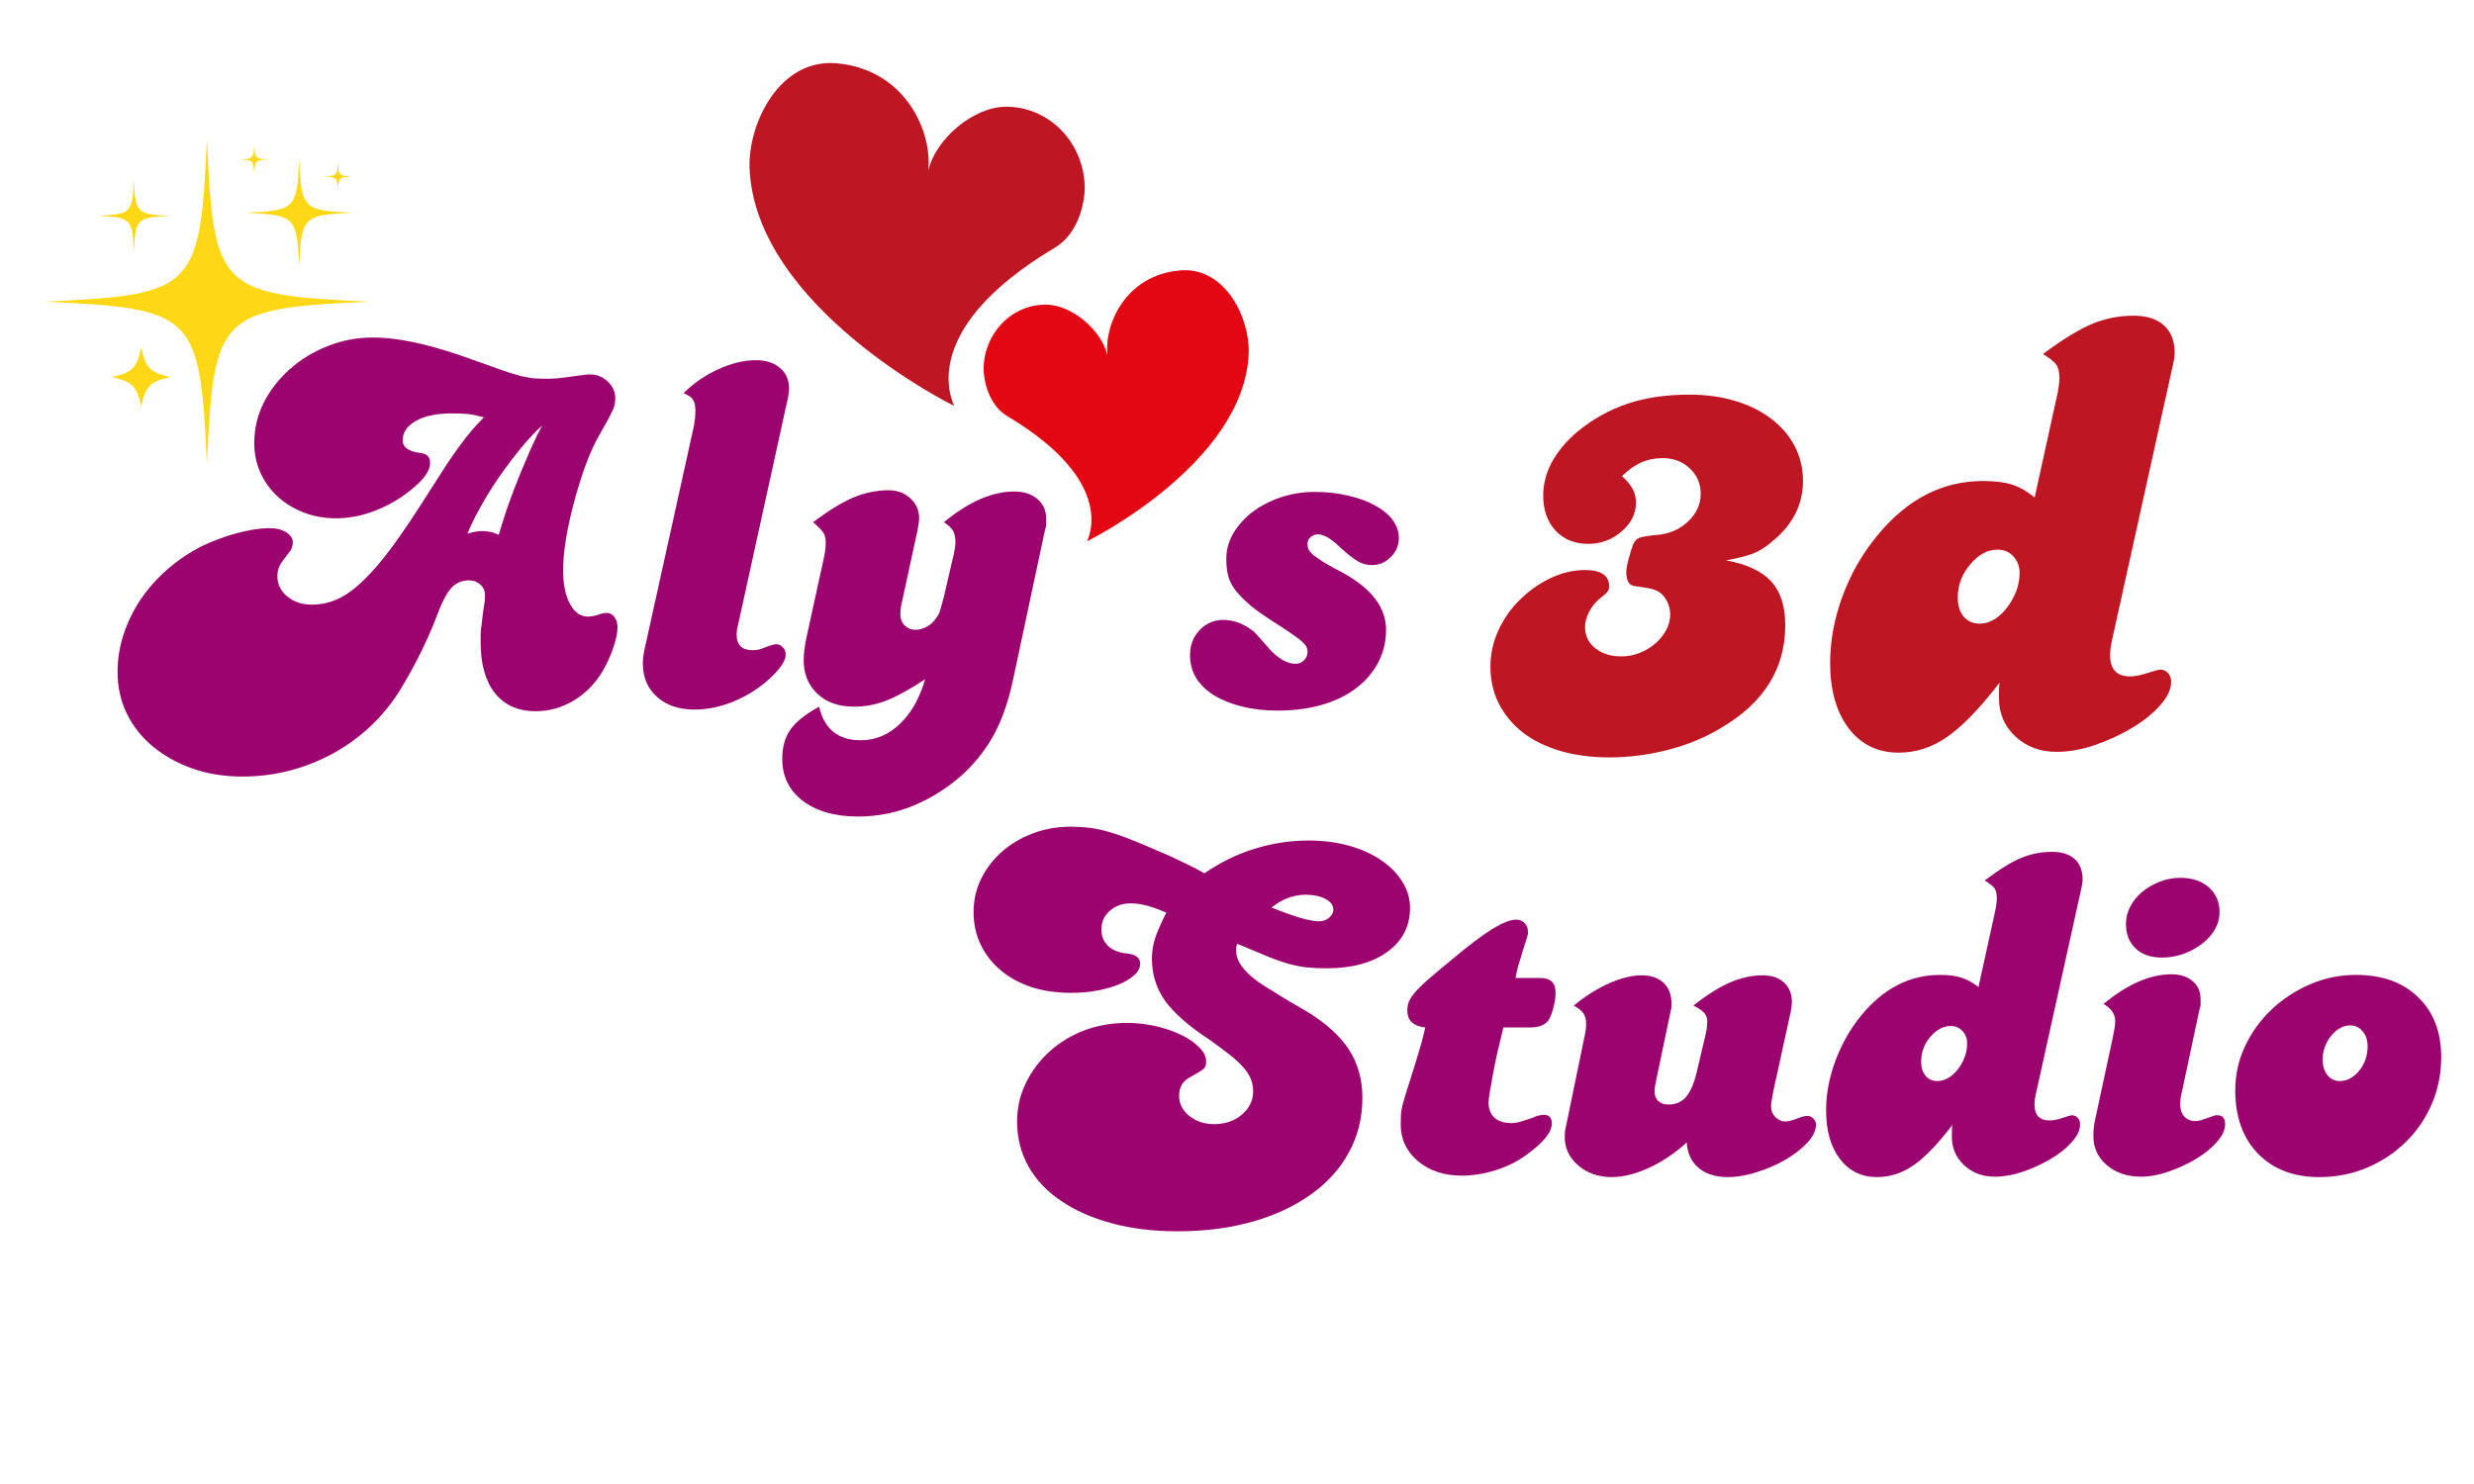 <svg version="1.0" preserveAspectRatio="xMidYMid meet" height="150" viewBox="0 0 187.5 112.5" zoomAndPan="magnify" width="250" xmlns:xlink="http://www.w3.org/1999/xlink" xmlns="http://www.w3.org/2000/svg"><defs><g></g><clipPath id="fc2494eb54"><path clip-rule="nonzero" d="M 56.672 4.43 L 83 4.43 L 83 31 L 56.672 31 Z M 56.672 4.43"></path></clipPath><clipPath id="0f2d1363c2"><path clip-rule="nonzero" d="M 74 20 L 94.754 20 L 94.754 41.02 L 74 41.02 Z M 74 20"></path></clipPath><clipPath id="64037f7012"><path clip-rule="nonzero" d="M 3.359 10.551 L 28 10.551 L 28 35.191 L 3.359 35.191 Z M 3.359 10.551"></path></clipPath><clipPath id="49bda765ae"><path clip-rule="nonzero" d="M 18 10.551 L 21 10.551 L 21 14 L 18 14 Z M 18 10.551"></path></clipPath></defs><g fill-opacity="1" fill="#9b046f"><g transform="translate(7.239, 53.369)"><g><path d="M 29.438 -21.734 C 28.938 -21.867 28.52 -21.953 28.188 -21.984 C 27.852 -22.016 27.469 -22.031 27.031 -22.031 C 25.883 -22.031 24.973 -21.844 24.297 -21.469 C 23.617 -21.094 23.281 -20.598 23.281 -19.984 C 23.281 -19.461 23.723 -19.145 24.609 -19.031 C 25.109 -18.977 25.359 -18.727 25.359 -18.281 C 25.359 -17.812 25.066 -17.297 24.484 -16.734 C 23.598 -15.898 22.602 -15.25 21.5 -14.781 C 20.406 -14.312 19.316 -14.078 18.234 -14.078 C 17.348 -14.078 16.531 -14.223 15.781 -14.516 C 15.031 -14.805 14.375 -15.207 13.812 -15.719 C 13.258 -16.227 12.82 -16.832 12.5 -17.531 C 12.188 -18.227 12.031 -18.977 12.031 -19.781 C 12.031 -20.863 12.27 -21.883 12.75 -22.844 C 13.238 -23.801 13.895 -24.645 14.719 -25.375 C 15.539 -26.113 16.492 -26.695 17.578 -27.125 C 18.66 -27.562 19.812 -27.781 21.031 -27.781 C 22.051 -27.781 23.203 -27.633 24.484 -27.344 C 25.766 -27.051 27.238 -26.598 28.906 -25.984 C 29.676 -25.703 30.316 -25.473 30.828 -25.297 C 31.348 -25.117 31.801 -24.977 32.188 -24.875 C 32.57 -24.781 32.914 -24.719 33.219 -24.688 C 33.531 -24.664 33.867 -24.656 34.234 -24.656 C 34.672 -24.656 35.18 -24.695 35.766 -24.781 C 36.16 -24.832 36.504 -24.879 36.797 -24.922 C 37.086 -24.961 37.312 -24.984 37.469 -24.984 C 38 -24.984 38.453 -24.801 38.828 -24.438 C 39.203 -24.082 39.391 -23.664 39.391 -23.188 C 39.391 -23.02 39.379 -22.879 39.359 -22.766 C 39.348 -22.66 39.301 -22.508 39.219 -22.312 C 39.133 -22.125 39.008 -21.875 38.844 -21.562 C 38.676 -21.258 38.426 -20.816 38.094 -20.234 C 37.758 -19.629 37.43 -18.891 37.109 -18.016 C 36.797 -17.141 36.516 -16.234 36.266 -15.297 C 36.016 -14.367 35.812 -13.445 35.656 -12.531 C 35.508 -11.613 35.438 -10.812 35.438 -10.125 C 35.438 -9.094 35.609 -8.25 35.953 -7.594 C 36.305 -6.945 36.758 -6.625 37.312 -6.625 C 37.5 -6.625 37.75 -6.664 38.062 -6.75 C 38.312 -6.852 38.547 -6.906 38.766 -6.906 C 38.984 -6.906 39.172 -6.801 39.328 -6.594 C 39.484 -6.383 39.562 -6.129 39.562 -5.828 C 39.562 -5.379 39.445 -4.836 39.219 -4.203 C 39 -3.566 38.723 -2.973 38.391 -2.422 C 37.836 -1.504 37.113 -0.781 36.219 -0.25 C 35.332 0.281 34.379 0.547 33.359 0.547 C 32.023 0.547 30.992 0.086 30.266 -0.828 C 29.547 -1.742 29.188 -3.02 29.188 -4.656 C 29.188 -4.883 29.188 -5.07 29.188 -5.219 C 29.188 -5.375 29.195 -5.539 29.219 -5.719 C 29.25 -5.906 29.281 -6.148 29.312 -6.453 C 29.344 -6.754 29.398 -7.172 29.484 -7.703 C 29.504 -7.816 29.516 -7.926 29.516 -8.031 C 29.516 -8.145 29.516 -8.227 29.516 -8.281 C 29.516 -8.594 29.395 -8.852 29.156 -9.062 C 28.926 -9.27 28.645 -9.375 28.312 -9.375 C 27.758 -9.375 27.301 -9.172 26.938 -8.766 C 26.582 -8.359 26.195 -7.586 25.781 -6.453 C 25.613 -6.004 25.395 -5.488 25.125 -4.906 C 24.863 -4.332 24.586 -3.766 24.297 -3.203 C 24.004 -2.648 23.711 -2.125 23.422 -1.625 C 23.129 -1.125 22.883 -0.734 22.688 -0.453 C 21.363 1.43 19.68 2.895 17.641 3.938 C 15.598 4.977 13.426 5.5 11.125 5.5 C 9.758 5.5 8.5 5.297 7.344 4.891 C 6.195 4.484 5.195 3.926 4.344 3.219 C 3.5 2.52 2.844 1.691 2.375 0.734 C 1.906 -0.223 1.672 -1.273 1.672 -2.422 C 1.672 -3.391 1.82 -4.336 2.125 -5.266 C 2.426 -6.191 2.852 -7.07 3.406 -7.906 C 3.969 -8.738 4.633 -9.492 5.406 -10.172 C 6.188 -10.859 7.062 -11.453 8.031 -11.953 C 8.895 -12.367 9.789 -12.703 10.719 -12.953 C 11.656 -13.203 12.484 -13.328 13.203 -13.328 C 13.703 -13.328 14.117 -13.223 14.453 -13.016 C 14.785 -12.805 14.953 -12.551 14.953 -12.25 C 14.953 -12.164 14.941 -12.086 14.922 -12.016 C 14.91 -11.941 14.883 -11.859 14.844 -11.766 C 14.801 -11.672 14.719 -11.547 14.594 -11.391 C 14.469 -11.234 14.305 -11.02 14.109 -10.75 C 13.891 -10.438 13.781 -10.086 13.781 -9.703 C 13.781 -9.086 14.031 -8.57 14.531 -8.156 C 15.031 -7.738 15.656 -7.531 16.406 -7.531 C 17.07 -7.531 17.719 -7.672 18.344 -7.953 C 18.969 -8.234 19.625 -8.707 20.312 -9.375 C 21.008 -10.039 21.766 -10.93 22.578 -12.047 C 23.398 -13.172 24.344 -14.582 25.406 -16.281 C 25.906 -17.062 26.32 -17.707 26.656 -18.219 C 26.988 -18.727 27.301 -19.176 27.594 -19.562 C 27.883 -19.957 28.164 -20.32 28.438 -20.656 C 28.719 -20.988 29.051 -21.348 29.438 -21.734 Z M 28.188 -12.906 C 28.438 -12.988 28.641 -13.039 28.797 -13.062 C 28.953 -13.094 29.098 -13.109 29.234 -13.109 C 29.453 -13.109 29.648 -13.094 29.828 -13.062 C 30.016 -13.039 30.258 -12.961 30.562 -12.828 C 30.727 -13.41 30.941 -14.086 31.203 -14.859 C 31.473 -15.641 31.766 -16.414 32.078 -17.188 C 32.398 -17.969 32.711 -18.707 33.016 -19.406 C 33.328 -20.102 33.609 -20.672 33.859 -21.109 C 33.359 -20.672 32.82 -20.102 32.25 -19.406 C 31.676 -18.707 31.125 -17.977 30.594 -17.219 C 30.07 -16.457 29.598 -15.691 29.172 -14.922 C 28.742 -14.16 28.414 -13.488 28.188 -12.906 Z M 28.188 -12.906"></path></g></g></g><g fill-opacity="1" fill="#9b046f"><g transform="translate(47.548, 53.369)"><g><path d="M 5.031 -21.031 C 5.113 -21.469 5.156 -21.867 5.156 -22.234 C 5.156 -22.617 5.094 -22.898 4.969 -23.078 C 4.844 -23.266 4.602 -23.426 4.25 -23.562 C 5.051 -24.344 5.941 -24.953 6.922 -25.391 C 7.91 -25.836 8.852 -26.062 9.75 -26.062 C 10.5 -26.062 11.102 -25.867 11.562 -25.484 C 12.02 -25.098 12.25 -24.582 12.25 -23.938 C 12.25 -23.801 12.238 -23.672 12.219 -23.547 C 12.207 -23.422 12.188 -23.289 12.156 -23.156 L 8.406 -6.078 C 8.32 -5.773 8.281 -5.5 8.281 -5.25 C 8.281 -4.469 8.688 -4.078 9.5 -4.078 C 9.801 -4.078 10.078 -4.133 10.328 -4.25 C 10.66 -4.383 10.891 -4.461 11.016 -4.484 C 11.141 -4.516 11.227 -4.531 11.281 -4.531 C 11.477 -4.531 11.645 -4.453 11.781 -4.297 C 11.926 -4.148 12 -3.969 12 -3.75 C 12 -3.281 11.594 -2.672 10.781 -1.922 C 9.977 -1.191 9.078 -0.617 8.078 -0.203 C 7.078 0.211 6.078 0.422 5.078 0.422 C 3.91 0.422 2.969 0.102 2.25 -0.531 C 1.531 -1.176 1.172 -2.023 1.172 -3.078 C 1.172 -3.391 1.211 -3.738 1.297 -4.125 Z M 5.031 -21.031"></path></g></g></g><g fill-opacity="1" fill="#9b046f"><g transform="translate(59.332, 53.369)"><g><path d="M 17.453 -1.875 C 17.117 -0.289 16.664 1.047 16.094 2.141 C 15.52 3.242 14.75 4.266 13.781 5.203 C 12.645 6.254 11.391 7.07 10.016 7.656 C 8.641 8.238 7.203 8.531 5.703 8.531 C 3.953 8.531 2.555 8.133 1.516 7.344 C 0.473 6.551 -0.047 5.488 -0.047 4.156 C -0.047 3.27 0.156 2.535 0.562 1.953 C 0.969 1.367 1.695 0.785 2.75 0.203 C 3.133 1.898 4.188 2.75 5.906 2.75 C 7.02 2.75 8.004 2.336 8.859 1.516 C 9.723 0.703 10.363 -0.426 10.781 -1.875 C 9.645 -1.125 8.672 -0.586 7.859 -0.266 C 7.055 0.047 6.238 0.203 5.406 0.203 C 4.25 0.203 3.32 -0.117 2.625 -0.766 C 1.926 -1.422 1.578 -2.273 1.578 -3.328 C 1.578 -3.805 1.648 -4.391 1.797 -5.078 L 3.125 -11.156 C 3.207 -11.52 3.25 -11.883 3.25 -12.25 C 3.25 -12.551 3.191 -12.789 3.078 -12.969 C 2.973 -13.145 2.711 -13.414 2.297 -13.781 C 3.461 -14.664 4.477 -15.289 5.344 -15.656 C 6.219 -16.02 7.113 -16.203 8.031 -16.203 C 8.676 -16.203 9.219 -16 9.656 -15.594 C 10.102 -15.188 10.328 -14.691 10.328 -14.109 C 10.328 -13.891 10.285 -13.57 10.203 -13.156 L 9.031 -7.75 C 8.945 -7.414 8.906 -7.094 8.906 -6.781 C 8.906 -6.445 9.016 -6.172 9.234 -5.953 C 9.461 -5.734 9.727 -5.625 10.031 -5.625 C 10.344 -5.625 10.645 -5.707 10.938 -5.875 C 11.227 -6.039 11.469 -6.273 11.656 -6.578 C 11.77 -6.711 11.859 -6.891 11.922 -7.109 C 11.992 -7.336 12.086 -7.676 12.203 -8.125 L 12.906 -11.156 C 12.957 -11.352 13 -11.555 13.031 -11.766 C 13.062 -11.973 13.078 -12.145 13.078 -12.281 C 13.078 -12.645 13.016 -12.93 12.891 -13.141 C 12.766 -13.348 12.535 -13.562 12.203 -13.781 C 14.086 -15.332 15.863 -16.109 17.531 -16.109 C 18.25 -16.109 18.832 -15.922 19.281 -15.547 C 19.727 -15.172 19.953 -14.68 19.953 -14.078 C 19.953 -13.879 19.953 -13.719 19.953 -13.594 C 19.953 -13.469 19.922 -13.32 19.859 -13.156 Z M 17.453 -1.875"></path></g></g></g><g fill-opacity="1" fill="#9b046f"><g transform="translate(79.653, 53.369)"><g></g></g></g><g fill-opacity="1" fill="#9b046f"><g transform="translate(90.064, 53.369)"><g><path d="M 9.578 -16.078 C 10.492 -16.078 11.336 -15.984 12.109 -15.797 C 12.891 -15.617 13.562 -15.375 14.125 -15.062 C 14.695 -14.758 15.145 -14.395 15.469 -13.969 C 15.789 -13.539 15.953 -13.078 15.953 -12.578 C 15.953 -12.023 15.75 -11.547 15.344 -11.141 C 14.938 -10.734 14.457 -10.531 13.906 -10.531 C 13.52 -10.531 13.16 -10.629 12.828 -10.828 C 12.492 -11.023 12.051 -11.375 11.5 -11.875 C 10.832 -12.531 10.273 -12.859 9.828 -12.859 C 9.609 -12.859 9.422 -12.789 9.266 -12.656 C 9.109 -12.52 9.031 -12.352 9.031 -12.156 C 9.031 -11.988 9.055 -11.844 9.109 -11.719 C 9.172 -11.594 9.289 -11.453 9.469 -11.297 C 9.656 -11.148 9.926 -10.961 10.281 -10.734 C 10.645 -10.516 11.145 -10.238 11.781 -9.906 C 13.914 -8.719 14.984 -7.289 14.984 -5.625 C 14.984 -4.707 14.781 -3.875 14.375 -3.125 C 13.977 -2.375 13.422 -1.727 12.703 -1.188 C 11.984 -0.645 11.125 -0.227 10.125 0.062 C 9.125 0.352 8.008 0.5 6.781 0.5 C 5.781 0.5 4.867 0.395 4.047 0.188 C 3.234 -0.02 2.535 -0.301 1.953 -0.656 C 1.367 -1.02 0.914 -1.457 0.594 -1.969 C 0.281 -2.488 0.125 -3.066 0.125 -3.703 C 0.125 -4.453 0.363 -5.082 0.844 -5.594 C 1.332 -6.113 1.941 -6.375 2.672 -6.375 C 3.441 -6.375 4.203 -6.082 4.953 -5.5 C 5.004 -5.438 5.133 -5.297 5.344 -5.078 C 5.551 -4.859 5.82 -4.551 6.156 -4.156 C 6.852 -3.414 7.508 -3.047 8.125 -3.047 C 8.375 -3.047 8.586 -3.133 8.766 -3.312 C 8.941 -3.488 9.031 -3.703 9.031 -3.953 C 9.031 -4.086 9.004 -4.211 8.953 -4.328 C 8.898 -4.441 8.789 -4.57 8.625 -4.719 C 8.457 -4.875 8.211 -5.062 7.891 -5.281 C 7.566 -5.508 7.145 -5.789 6.625 -6.125 C 5.875 -6.594 5.258 -7.02 4.781 -7.406 C 4.312 -7.801 3.93 -8.176 3.641 -8.531 C 3.348 -8.895 3.145 -9.27 3.031 -9.656 C 2.926 -10.051 2.875 -10.5 2.875 -11 C 2.875 -11.688 3.051 -12.332 3.406 -12.938 C 3.77 -13.551 4.25 -14.086 4.844 -14.547 C 5.445 -15.004 6.156 -15.375 6.969 -15.656 C 7.789 -15.938 8.66 -16.078 9.578 -16.078 Z M 9.578 -16.078"></path></g></g></g><g fill-opacity="1" fill="#9b046f"><g transform="translate(106.098, 53.369)"><g></g></g></g><g clip-path="url(#fc2494eb54)"><path fill-rule="nonzero" fill-opacity="1" d="M 82.211 14.289 C 82.211 10.926 79.609 8.09 76.25 8.09 C 73.777 8.09 70.883 10.543 70.348 12.961 C 70.691 10.035 68.645 5.254 63.391 4.797 C 59.059 4.43 56.688 9.375 56.809 12.738 C 57.215 23.277 72.219 30.754 72.301 30.754 C 72.383 30.754 69.082 25.254 79.945 18.777 C 81.91 17.602 82.211 15.008 82.211 14.289 Z M 82.211 14.289" fill="#be1622"></path></g><g clip-path="url(#0f2d1363c2)"><path fill-rule="nonzero" fill-opacity="1" d="M 74.547 28 C 74.547 25.336 76.602 23.094 79.266 23.094 C 81.219 23.094 83.508 25.031 83.934 26.957 C 83.66 24.637 85.281 20.855 89.441 20.5 C 92.863 20.207 94.734 24.129 94.637 26.781 C 94.32 35.113 82.457 41.02 82.395 41.02 C 82.332 41.02 84.938 36.672 76.352 31.555 C 74.793 30.625 74.547 28.578 74.547 28 Z M 74.547 28" fill="#e30613"></path></g><path fill-rule="nonzero" fill-opacity="1" d="M 12.902 28.586 C 11.359 28.949 11.062 29.242 10.699 30.789 C 10.336 29.242 10.039 28.949 8.496 28.586 C 10.039 28.223 10.336 27.926 10.699 26.379 C 11.062 27.926 11.359 28.223 12.902 28.586 Z M 12.902 28.586" fill="#ffd815"></path><g clip-path="url(#64037f7012)"><path fill-rule="nonzero" fill-opacity="1" d="M 27.996 22.867 C 16.605 23.383 16.191 23.797 15.68 35.188 C 15.168 23.797 14.75 23.383 3.359 22.867 C 14.75 22.355 15.168 21.941 15.68 10.551 C 16.191 21.941 16.605 22.355 27.996 22.867 Z M 27.996 22.867" fill="#ffd815"></path></g><path fill-rule="nonzero" fill-opacity="1" d="M 12.898 16.363 C 10.352 16.477 10.262 16.57 10.145 19.113 C 10.031 16.57 9.938 16.477 7.395 16.363 C 9.938 16.25 10.031 16.156 10.145 13.613 C 10.262 16.156 10.352 16.25 12.898 16.363 Z M 12.898 16.363" fill="#ffd815"></path><path fill-rule="nonzero" fill-opacity="1" d="M 26.711 16.129 C 22.977 16.297 22.84 16.434 22.672 20.168 C 22.504 16.434 22.367 16.297 18.629 16.129 C 22.367 15.961 22.504 15.824 22.672 12.09 C 22.84 15.824 22.977 15.961 26.711 16.129 Z M 26.711 16.129" fill="#ffd815"></path><path fill-rule="nonzero" fill-opacity="1" d="M 26.711 13.379 C 25.691 13.426 25.656 13.461 25.609 14.48 C 25.566 13.461 25.527 13.426 24.512 13.379 C 25.527 13.332 25.566 13.297 25.609 12.277 C 25.656 13.297 25.691 13.332 26.711 13.379 Z M 26.711 13.379" fill="#ffd815"></path><g clip-path="url(#49bda765ae)"><path fill-rule="nonzero" fill-opacity="1" d="M 20.363 12.09 C 19.348 12.137 19.309 12.172 19.262 13.191 C 19.219 12.172 19.18 12.137 18.164 12.09 C 19.18 12.043 19.219 12.008 19.262 10.988 C 19.309 12.008 19.348 12.043 20.363 12.09 Z M 20.363 12.09" fill="#ffd815"></path></g><g fill-opacity="1" fill="#9b046f"><g transform="translate(69.145, 88.812)"><g><path d="M 22.141 -22.609 C 23.328 -23.43 24.594 -24.051 25.938 -24.469 C 27.281 -24.883 28.648 -25.094 30.047 -25.094 C 31.129 -25.094 32.141 -24.961 33.078 -24.703 C 34.023 -24.441 34.836 -24.078 35.516 -23.609 C 36.203 -23.148 36.738 -22.609 37.125 -21.984 C 37.52 -21.367 37.719 -20.703 37.719 -19.984 C 37.719 -18.586 37.141 -17.473 35.984 -16.641 C 34.836 -15.816 33.312 -15.406 31.406 -15.406 C 30.863 -15.406 30.383 -15.426 29.969 -15.469 C 29.551 -15.508 29.102 -15.594 28.625 -15.719 C 28.156 -15.844 27.609 -16.031 26.984 -16.281 C 26.367 -16.531 25.582 -16.859 24.625 -17.266 C 24.57 -17.141 24.547 -17.031 24.547 -16.938 C 24.547 -16.844 24.547 -16.758 24.547 -16.688 C 24.547 -15.969 25.086 -15.207 26.172 -14.406 C 26.254 -14.352 26.332 -14.301 26.406 -14.25 C 26.477 -14.195 26.629 -14.098 26.859 -13.953 C 27.098 -13.816 27.441 -13.602 27.891 -13.312 C 28.348 -13.031 29.004 -12.645 29.859 -12.156 C 31.348 -11.25 32.426 -10.273 33.094 -9.234 C 33.77 -8.191 34.109 -6.973 34.109 -5.578 C 34.109 -4.078 33.77 -2.707 33.094 -1.469 C 32.426 -0.227 31.473 0.832 30.234 1.719 C 28.992 2.613 27.516 3.305 25.797 3.797 C 24.086 4.285 22.188 4.531 20.094 4.531 C 18.258 4.531 16.598 4.328 15.109 3.922 C 13.629 3.523 12.352 2.961 11.281 2.234 C 10.207 1.516 9.379 0.641 8.797 -0.391 C 8.223 -1.422 7.938 -2.555 7.938 -3.797 C 7.938 -4.828 8.156 -5.789 8.594 -6.688 C 9.031 -7.594 9.625 -8.391 10.375 -9.078 C 11.125 -9.766 12 -10.301 13 -10.688 C 14.008 -11.07 15.098 -11.266 16.266 -11.266 C 17.016 -11.266 17.75 -11.18 18.469 -11.016 C 19.188 -10.848 19.82 -10.629 20.375 -10.359 C 20.938 -10.086 21.391 -9.773 21.734 -9.422 C 22.086 -9.078 22.266 -8.723 22.266 -8.359 C 22.266 -8.234 22.254 -8.129 22.234 -8.047 C 22.223 -7.973 22.18 -7.895 22.109 -7.812 C 22.035 -7.738 21.91 -7.648 21.734 -7.547 C 21.566 -7.441 21.344 -7.312 21.062 -7.156 C 20.5 -6.875 20.219 -6.398 20.219 -5.734 C 20.219 -5.141 20.473 -4.633 20.984 -4.219 C 21.504 -3.801 22.133 -3.594 22.875 -3.594 C 23.707 -3.594 24.406 -3.832 24.969 -4.312 C 25.539 -4.789 25.828 -5.379 25.828 -6.078 C 25.828 -6.391 25.773 -6.688 25.672 -6.969 C 25.566 -7.25 25.391 -7.535 25.141 -7.828 C 24.898 -8.129 24.566 -8.445 24.141 -8.781 C 23.711 -9.125 23.191 -9.516 22.578 -9.953 C 20.973 -11.004 19.832 -12 19.156 -12.938 C 18.488 -13.883 18.156 -14.953 18.156 -16.141 C 18.156 -16.66 18.234 -17.164 18.391 -17.656 C 18.547 -18.145 18.832 -18.801 19.25 -19.625 C 18.57 -19.914 18.039 -20.102 17.656 -20.188 C 17.27 -20.281 16.895 -20.328 16.531 -20.328 C 15.914 -20.328 15.395 -20.141 14.969 -19.766 C 14.539 -19.391 14.328 -18.922 14.328 -18.359 C 14.328 -17.836 14.5 -17.414 14.844 -17.094 C 15.195 -16.77 15.672 -16.582 16.266 -16.531 C 16.93 -16.457 17.266 -16.203 17.266 -15.766 C 17.266 -15.453 17.125 -15.164 16.844 -14.906 C 16.562 -14.645 16.18 -14.41 15.703 -14.203 C 15.223 -14.004 14.664 -13.844 14.031 -13.719 C 13.406 -13.602 12.742 -13.547 12.047 -13.547 C 10.93 -13.547 9.922 -13.691 9.016 -13.984 C 8.117 -14.285 7.348 -14.707 6.703 -15.25 C 6.055 -15.789 5.551 -16.438 5.188 -17.188 C 4.82 -17.938 4.641 -18.766 4.641 -19.672 C 4.641 -20.578 4.832 -21.422 5.219 -22.203 C 5.613 -22.992 6.141 -23.676 6.797 -24.25 C 7.453 -24.832 8.223 -25.289 9.109 -25.625 C 10.004 -25.969 10.969 -26.141 12 -26.141 C 12.488 -26.141 12.953 -26.113 13.391 -26.062 C 13.836 -26.008 14.316 -25.91 14.828 -25.766 C 15.348 -25.617 15.922 -25.422 16.547 -25.172 C 17.18 -24.93 17.926 -24.617 18.781 -24.234 C 19.219 -24.055 19.582 -23.895 19.875 -23.75 C 20.176 -23.613 20.445 -23.484 20.688 -23.359 C 20.938 -23.242 21.172 -23.129 21.391 -23.016 C 21.609 -22.898 21.859 -22.766 22.141 -22.609 Z M 27.219 -20.016 C 28.945 -19.316 30.145 -18.969 30.812 -18.969 C 31.102 -18.969 31.359 -19.055 31.578 -19.234 C 31.797 -19.422 31.906 -19.629 31.906 -19.859 C 31.906 -20.191 31.703 -20.461 31.297 -20.672 C 30.898 -20.879 30.406 -20.984 29.812 -20.984 C 28.906 -20.984 28.039 -20.66 27.219 -20.016 Z M 27.219 -20.016"></path></g></g></g><g fill-opacity="1" fill="#9b046f"><g transform="translate(104.877, 88.812)"><g><path d="M 11.844 -14.672 C 12.625 -14.672 13.016 -14.312 13.016 -13.594 C 13.016 -13.176 12.953 -12.754 12.828 -12.328 C 12.711 -11.898 12.578 -11.586 12.422 -11.391 C 12.141 -11.078 11.703 -10.922 11.109 -10.922 L 9.062 -10.922 C 8.906 -10.273 8.754 -9.645 8.609 -9.031 C 8.473 -8.426 8.359 -7.863 8.266 -7.344 C 8.172 -6.832 8.094 -6.391 8.031 -6.016 C 7.969 -5.641 7.938 -5.379 7.938 -5.234 C 7.938 -4.734 8.086 -4.348 8.391 -4.078 C 8.703 -3.805 9.129 -3.672 9.672 -3.672 C 9.879 -3.672 10.098 -3.703 10.328 -3.766 C 10.566 -3.836 10.867 -3.938 11.234 -4.062 C 11.566 -4.219 11.863 -4.297 12.125 -4.297 C 12.531 -4.297 12.734 -4.078 12.734 -3.641 C 12.734 -2.973 12.078 -2.172 10.766 -1.234 C 10.086 -0.742 9.316 -0.363 8.453 -0.094 C 7.586 0.176 6.742 0.312 5.922 0.312 C 4.578 0.312 3.469 -0.051 2.594 -0.781 C 1.719 -1.52 1.281 -2.445 1.281 -3.562 C 1.281 -3.82 1.285 -4.062 1.297 -4.281 C 1.305 -4.5 1.348 -4.758 1.422 -5.062 C 1.504 -5.375 1.625 -5.773 1.781 -6.266 C 1.938 -6.766 2.145 -7.426 2.406 -8.25 C 2.602 -8.895 2.75 -9.383 2.844 -9.719 C 2.938 -10.051 3.035 -10.453 3.141 -10.922 C 2.234 -11.023 1.781 -11.453 1.781 -12.203 C 1.781 -12.43 1.816 -12.648 1.891 -12.859 C 1.973 -13.066 2.129 -13.305 2.359 -13.578 C 2.586 -13.848 2.922 -14.176 3.359 -14.562 C 3.805 -14.945 4.391 -15.438 5.109 -16.031 C 6.398 -17.113 7.43 -17.895 8.203 -18.375 C 8.984 -18.852 9.594 -19.094 10.031 -19.094 C 10.289 -19.094 10.504 -19.004 10.672 -18.828 C 10.836 -18.66 10.922 -18.453 10.922 -18.203 C 10.922 -18.148 10.922 -18.098 10.922 -18.047 C 10.922 -17.992 10.898 -17.898 10.859 -17.766 C 10.816 -17.641 10.754 -17.445 10.672 -17.188 C 10.598 -16.926 10.488 -16.566 10.344 -16.109 C 10.207 -15.672 10.125 -15.379 10.094 -15.234 C 10.07 -15.086 10.035 -14.898 9.984 -14.672 Z M 11.844 -14.672"></path></g></g></g><g fill-opacity="1" fill="#9b046f"><g transform="translate(117.304, 88.812)"><g><path d="M 17.109 -6.156 C 16.984 -5.562 16.922 -5.148 16.922 -4.922 C 16.922 -4.609 17.031 -4.344 17.25 -4.125 C 17.469 -3.906 17.719 -3.797 18 -3.797 C 18.207 -3.797 18.477 -3.859 18.812 -3.984 C 19.195 -4.141 19.484 -4.219 19.672 -4.219 C 19.848 -4.219 20 -4.148 20.125 -4.016 C 20.258 -3.891 20.328 -3.738 20.328 -3.562 C 20.328 -3.125 20.113 -2.672 19.688 -2.203 C 19.258 -1.742 18.719 -1.316 18.062 -0.922 C 17.406 -0.535 16.68 -0.219 15.891 0.031 C 15.109 0.289 14.352 0.422 13.625 0.422 C 12.727 0.422 12 0.191 11.438 -0.266 C 10.883 -0.734 10.582 -1.379 10.531 -2.203 C 9.625 -1.379 8.66 -0.734 7.641 -0.266 C 6.629 0.191 5.695 0.422 4.844 0.422 C 3.832 0.422 2.984 0.125 2.297 -0.469 C 1.617 -1.062 1.281 -1.785 1.281 -2.641 C 1.281 -2.734 1.285 -2.836 1.297 -2.953 C 1.305 -3.078 1.328 -3.203 1.359 -3.328 L 2.781 -10.219 C 2.863 -10.551 2.906 -10.875 2.906 -11.188 C 2.906 -11.52 2.836 -11.785 2.703 -11.984 C 2.578 -12.18 2.332 -12.379 1.969 -12.578 C 2.852 -13.305 3.742 -13.867 4.641 -14.266 C 5.547 -14.672 6.375 -14.875 7.125 -14.875 C 7.82 -14.875 8.367 -14.688 8.766 -14.312 C 9.172 -13.938 9.375 -13.41 9.375 -12.734 C 9.375 -12.473 9.359 -12.305 9.328 -12.234 L 8.203 -6.859 C 8.129 -6.547 8.094 -6.273 8.094 -6.047 C 8.094 -5.754 8.188 -5.52 8.375 -5.344 C 8.57 -5.164 8.828 -5.078 9.141 -5.078 C 9.68 -5.078 10.117 -5.258 10.453 -5.625 C 10.785 -6 11.055 -6.602 11.266 -7.438 L 11.922 -10.219 C 11.973 -10.426 12.008 -10.609 12.031 -10.766 C 12.062 -10.922 12.078 -11.078 12.078 -11.234 C 12.109 -11.535 12.047 -11.785 11.891 -11.984 C 11.734 -12.18 11.445 -12.379 11.031 -12.578 C 12.039 -13.379 12.961 -13.961 13.797 -14.328 C 14.641 -14.691 15.473 -14.875 16.297 -14.875 C 16.973 -14.875 17.508 -14.691 17.906 -14.328 C 18.301 -13.961 18.5 -13.473 18.5 -12.859 C 18.5 -12.703 18.477 -12.492 18.438 -12.234 Z M 17.109 -6.156"></path></g></g></g><g fill-opacity="1" fill="#9b046f"><g transform="translate(137.319, 88.812)"><g><path d="M 13.859 -19.594 C 13.91 -19.801 13.945 -20 13.969 -20.188 C 14 -20.383 14.016 -20.562 14.016 -20.719 C 14.016 -21.051 13.957 -21.301 13.844 -21.469 C 13.727 -21.633 13.477 -21.832 13.094 -22.062 C 14.195 -22.895 15.113 -23.461 15.844 -23.766 C 16.582 -24.078 17.367 -24.234 18.203 -24.234 C 18.953 -24.234 19.523 -24.051 19.922 -23.688 C 20.316 -23.332 20.516 -22.816 20.516 -22.141 C 20.516 -22.047 20.508 -21.953 20.5 -21.859 C 20.488 -21.766 20.469 -21.656 20.438 -21.531 L 17.031 -6.125 C 16.977 -5.914 16.938 -5.719 16.906 -5.531 C 16.883 -5.352 16.875 -5.203 16.875 -5.078 C 16.875 -4.273 17.25 -3.875 18 -3.875 C 18.207 -3.875 18.453 -3.91 18.734 -3.984 C 19.305 -4.172 19.629 -4.266 19.703 -4.266 C 19.891 -4.266 20.039 -4.195 20.156 -4.062 C 20.27 -3.938 20.328 -3.77 20.328 -3.562 C 20.328 -3.145 20.117 -2.703 19.703 -2.234 C 19.297 -1.773 18.77 -1.352 18.125 -0.969 C 17.477 -0.582 16.781 -0.258 16.031 0 C 15.281 0.258 14.555 0.391 13.859 0.391 C 12.93 0.391 12.156 0.098 11.531 -0.484 C 10.914 -1.066 10.609 -1.785 10.609 -2.641 C 10.609 -2.785 10.609 -2.922 10.609 -3.047 C 10.609 -3.18 10.617 -3.336 10.641 -3.516 C 9.555 -2.098 8.582 -1.086 7.719 -0.484 C 6.852 0.117 5.93 0.422 4.953 0.422 C 3.766 0.422 2.82 -0.035 2.125 -0.953 C 1.426 -1.867 1.078 -3.098 1.078 -4.641 C 1.078 -5.879 1.312 -7.129 1.781 -8.391 C 2.25 -9.66 2.906 -10.812 3.75 -11.844 C 5.426 -13.883 7.414 -14.906 9.719 -14.906 C 10.383 -14.906 10.93 -14.832 11.359 -14.688 C 11.785 -14.551 12.207 -14.316 12.625 -13.984 Z M 10.531 -11.031 C 9.957 -11.031 9.438 -10.754 8.969 -10.203 C 8.508 -9.648 8.281 -9.023 8.281 -8.328 C 8.281 -7.891 8.391 -7.535 8.609 -7.266 C 8.828 -6.992 9.133 -6.859 9.531 -6.859 C 9.812 -6.859 10.086 -6.941 10.359 -7.109 C 10.629 -7.273 10.867 -7.492 11.078 -7.766 C 11.285 -8.035 11.453 -8.336 11.578 -8.672 C 11.703 -9.004 11.766 -9.352 11.766 -9.719 C 11.766 -10.082 11.648 -10.391 11.422 -10.641 C 11.191 -10.898 10.895 -11.031 10.531 -11.031 Z M 10.531 -11.031"></path></g></g></g><g fill-opacity="1" fill="#9b046f"><g transform="translate(157.372, 88.812)"><g><path d="M 2.75 -10.141 C 2.875 -10.734 2.938 -11.148 2.938 -11.391 C 2.938 -11.93 2.641 -12.367 2.047 -12.703 C 3.859 -14.203 5.578 -14.953 7.203 -14.953 C 7.867 -14.953 8.398 -14.781 8.797 -14.438 C 9.203 -14.102 9.406 -13.641 9.406 -13.047 C 9.406 -12.836 9.406 -12.691 9.406 -12.609 C 9.406 -12.535 9.379 -12.438 9.328 -12.312 L 8.016 -6.156 C 7.961 -5.945 7.922 -5.75 7.891 -5.562 C 7.867 -5.383 7.859 -5.234 7.859 -5.109 C 7.859 -4.723 7.961 -4.41 8.172 -4.172 C 8.379 -3.941 8.66 -3.828 9.016 -3.828 C 9.172 -3.828 9.312 -3.848 9.438 -3.891 C 9.57 -3.93 9.938 -4.055 10.531 -4.266 L 10.688 -4.266 C 11.07 -4.266 11.266 -4.039 11.266 -3.594 C 11.266 -3.156 11.055 -2.703 10.641 -2.234 C 10.234 -1.773 9.711 -1.352 9.078 -0.969 C 8.441 -0.582 7.75 -0.258 7 0 C 6.258 0.258 5.551 0.391 4.875 0.391 C 3.844 0.391 2.984 0.098 2.297 -0.484 C 1.617 -1.066 1.281 -1.805 1.281 -2.703 C 1.281 -3.098 1.316 -3.473 1.391 -3.828 Z M 7.859 -22.266 C 8.766 -22.266 9.488 -22.023 10.031 -21.547 C 10.57 -21.066 10.844 -20.441 10.844 -19.672 C 10.844 -19.203 10.723 -18.758 10.484 -18.344 C 10.254 -17.938 9.93 -17.578 9.516 -17.266 C 9.109 -16.953 8.641 -16.695 8.109 -16.5 C 7.578 -16.312 7.031 -16.219 6.469 -16.219 C 5.645 -16.219 4.984 -16.445 4.484 -16.906 C 3.992 -17.375 3.75 -18 3.75 -18.781 C 3.75 -19.238 3.859 -19.676 4.078 -20.094 C 4.297 -20.508 4.598 -20.879 4.984 -21.203 C 5.379 -21.523 5.82 -21.781 6.312 -21.969 C 6.801 -22.164 7.316 -22.266 7.859 -22.266 Z M 7.859 -22.266"></path></g></g></g><g fill-opacity="1" fill="#9b046f"><g transform="translate(168.328, 88.812)"><g><path d="M 10.219 -14.906 C 12.207 -14.906 13.781 -14.344 14.938 -13.219 C 16.102 -12.094 16.688 -10.578 16.688 -8.672 C 16.688 -7.41 16.445 -6.223 15.969 -5.109 C 15.488 -4.004 14.828 -3.039 13.984 -2.219 C 13.148 -1.406 12.172 -0.758 11.047 -0.281 C 9.93 0.188 8.727 0.422 7.438 0.422 C 5.5 0.422 3.953 -0.172 2.797 -1.359 C 1.648 -2.547 1.078 -4.145 1.078 -6.156 C 1.078 -7.32 1.32 -8.43 1.812 -9.484 C 2.312 -10.547 2.977 -11.473 3.812 -12.266 C 4.656 -13.066 5.629 -13.707 6.734 -14.188 C 7.848 -14.664 9.008 -14.906 10.219 -14.906 Z M 9.797 -11.078 C 9.254 -11.078 8.77 -10.812 8.344 -10.281 C 7.914 -9.75 7.703 -9.148 7.703 -8.484 C 7.703 -8.016 7.82 -7.625 8.062 -7.312 C 8.312 -7.008 8.617 -6.859 8.984 -6.859 C 9.547 -6.859 10.039 -7.117 10.469 -7.641 C 10.895 -8.172 11.109 -8.785 11.109 -9.484 C 11.109 -9.953 10.984 -10.332 10.734 -10.625 C 10.492 -10.926 10.18 -11.078 9.797 -11.078 Z M 9.797 -11.078"></path></g></g></g><g fill-opacity="1" fill="#9b046f"><g transform="translate(185.401, 88.812)"><g></g></g></g><g fill-opacity="1" fill="#be1622"><g transform="translate(111.082, 56.495)"><g><path d="M 19.734 -14.016 C 21.305 -13.723 22.445 -13.191 23.156 -12.422 C 23.863 -11.648 24.219 -10.539 24.219 -9.094 C 24.219 -5.82 22.613 -3.238 19.406 -1.344 C 18.188 -0.602 16.836 -0.039 15.359 0.344 C 13.879 0.727 12.383 0.922 10.875 0.922 C 9.531 0.922 8.301 0.758 7.188 0.438 C 6.082 0.113 5.133 -0.348 4.344 -0.953 C 3.562 -1.566 2.953 -2.297 2.516 -3.141 C 2.086 -3.992 1.875 -4.938 1.875 -5.969 C 1.875 -6.895 2.07 -7.801 2.469 -8.688 C 2.875 -9.57 3.414 -10.348 4.094 -11.016 C 4.77 -11.691 5.539 -12.238 6.406 -12.656 C 7.27 -13.07 8.148 -13.281 9.047 -13.281 C 10.266 -13.281 10.875 -12.863 10.875 -12.031 C 10.875 -11.875 10.828 -11.738 10.734 -11.625 C 10.641 -11.508 10.414 -11.312 10.062 -11.031 C 9.77 -10.77 9.523 -10.445 9.328 -10.062 C 9.141 -9.676 9.047 -9.305 9.047 -8.953 C 9.047 -8.305 9.301 -7.773 9.812 -7.359 C 10.332 -6.941 10.992 -6.734 11.797 -6.734 C 12.273 -6.734 12.738 -6.82 13.188 -7 C 13.633 -7.176 14.023 -7.41 14.359 -7.703 C 14.703 -7.992 14.977 -8.332 15.188 -8.719 C 15.395 -9.102 15.5 -9.504 15.5 -9.922 C 15.5 -10.273 15.414 -10.609 15.25 -10.922 C 15.094 -11.242 14.875 -11.488 14.594 -11.656 C 14.52 -11.688 14.453 -11.719 14.391 -11.75 C 14.328 -11.781 14.238 -11.812 14.125 -11.844 C 14.008 -11.875 13.848 -11.906 13.641 -11.938 C 13.43 -11.969 13.133 -12.016 12.75 -12.078 C 12.363 -12.141 12.172 -12.492 12.172 -13.141 C 12.172 -13.367 12.234 -13.711 12.359 -14.172 C 12.492 -14.641 12.609 -15.004 12.703 -15.266 C 12.836 -15.516 13 -15.672 13.188 -15.734 C 13.383 -15.805 13.801 -15.875 14.438 -15.938 C 15.375 -16 16.172 -16.332 16.828 -16.938 C 17.484 -17.551 17.812 -18.258 17.812 -19.062 C 17.812 -19.832 17.535 -20.473 16.984 -20.984 C 16.441 -21.504 15.754 -21.766 14.922 -21.766 C 14.348 -21.766 13.816 -21.66 13.328 -21.453 C 12.848 -21.242 12.352 -20.895 11.844 -20.406 C 12.227 -20.051 12.5 -19.723 12.656 -19.422 C 12.82 -19.117 12.906 -18.773 12.906 -18.391 C 12.906 -17.555 12.539 -16.828 11.812 -16.203 C 11.094 -15.578 10.254 -15.266 9.297 -15.266 C 8.266 -15.266 7.438 -15.598 6.812 -16.266 C 6.188 -16.941 5.875 -17.828 5.875 -18.922 C 5.875 -20.648 6.723 -22.254 8.422 -23.734 C 9.578 -24.691 10.844 -25.406 12.219 -25.875 C 13.602 -26.344 15.18 -26.578 16.953 -26.578 C 18.234 -26.578 19.398 -26.414 20.453 -26.094 C 21.516 -25.77 22.422 -25.316 23.172 -24.734 C 23.93 -24.16 24.52 -23.473 24.938 -22.672 C 25.352 -21.867 25.562 -20.988 25.562 -20.031 C 25.562 -18.258 24.805 -16.75 23.297 -15.5 C 22.785 -15.051 22.281 -14.727 21.781 -14.531 C 21.281 -14.344 20.598 -14.172 19.734 -14.016 Z M 19.734 -14.016"></path></g></g></g><g fill-opacity="1" fill="#be1622"><g transform="translate(137.25, 56.48)"><g><path d="M 18.609 -26.312 C 18.68 -26.594 18.734 -26.863 18.766 -27.125 C 18.805 -27.383 18.828 -27.613 18.828 -27.812 C 18.828 -28.27 18.75 -28.609 18.594 -28.828 C 18.438 -29.055 18.098 -29.328 17.578 -29.641 C 19.066 -30.742 20.305 -31.504 21.297 -31.922 C 22.285 -32.336 23.332 -32.547 24.438 -32.547 C 25.445 -32.547 26.219 -32.301 26.75 -31.812 C 27.289 -31.332 27.562 -30.645 27.562 -29.75 C 27.562 -29.602 27.551 -29.469 27.531 -29.344 C 27.52 -29.227 27.492 -29.082 27.453 -28.906 L 22.875 -8.219 C 22.812 -7.938 22.758 -7.676 22.719 -7.438 C 22.688 -7.195 22.672 -6.988 22.672 -6.812 C 22.672 -5.738 23.176 -5.203 24.188 -5.203 C 24.457 -5.203 24.785 -5.254 25.172 -5.359 C 25.93 -5.598 26.363 -5.719 26.469 -5.719 C 26.707 -5.719 26.906 -5.629 27.062 -5.453 C 27.219 -5.285 27.297 -5.062 27.297 -4.781 C 27.297 -4.227 27.02 -3.641 26.469 -3.016 C 25.914 -2.391 25.203 -1.816 24.328 -1.297 C 23.461 -0.773 22.523 -0.344 21.516 0 C 20.516 0.344 19.547 0.516 18.609 0.516 C 17.367 0.516 16.332 0.129 15.5 -0.641 C 14.664 -1.422 14.25 -2.383 14.25 -3.531 C 14.25 -3.738 14.25 -3.93 14.25 -4.109 C 14.25 -4.285 14.266 -4.492 14.297 -4.734 C 12.836 -2.828 11.523 -1.461 10.359 -0.641 C 9.203 0.172 7.969 0.578 6.656 0.578 C 5.062 0.578 3.797 -0.035 2.859 -1.266 C 1.922 -2.504 1.453 -4.16 1.453 -6.234 C 1.453 -7.898 1.766 -9.582 2.391 -11.281 C 3.016 -12.977 3.898 -14.52 5.047 -15.906 C 7.297 -18.645 9.961 -20.016 13.047 -20.016 C 13.953 -20.016 14.691 -19.922 15.266 -19.734 C 15.836 -19.547 16.398 -19.223 16.953 -18.766 Z M 14.141 -14.812 C 13.379 -14.812 12.688 -14.438 12.062 -13.688 C 11.438 -12.945 11.125 -12.113 11.125 -11.188 C 11.125 -10.594 11.27 -10.113 11.562 -9.75 C 11.863 -9.383 12.273 -9.203 12.797 -9.203 C 13.172 -9.203 13.539 -9.312 13.906 -9.531 C 14.27 -9.758 14.586 -10.055 14.859 -10.422 C 15.141 -10.785 15.367 -11.191 15.547 -11.641 C 15.723 -12.098 15.812 -12.566 15.812 -13.047 C 15.812 -13.535 15.656 -13.953 15.344 -14.297 C 15.031 -14.641 14.629 -14.812 14.141 -14.812 Z M 14.141 -14.812"></path></g></g></g></svg>